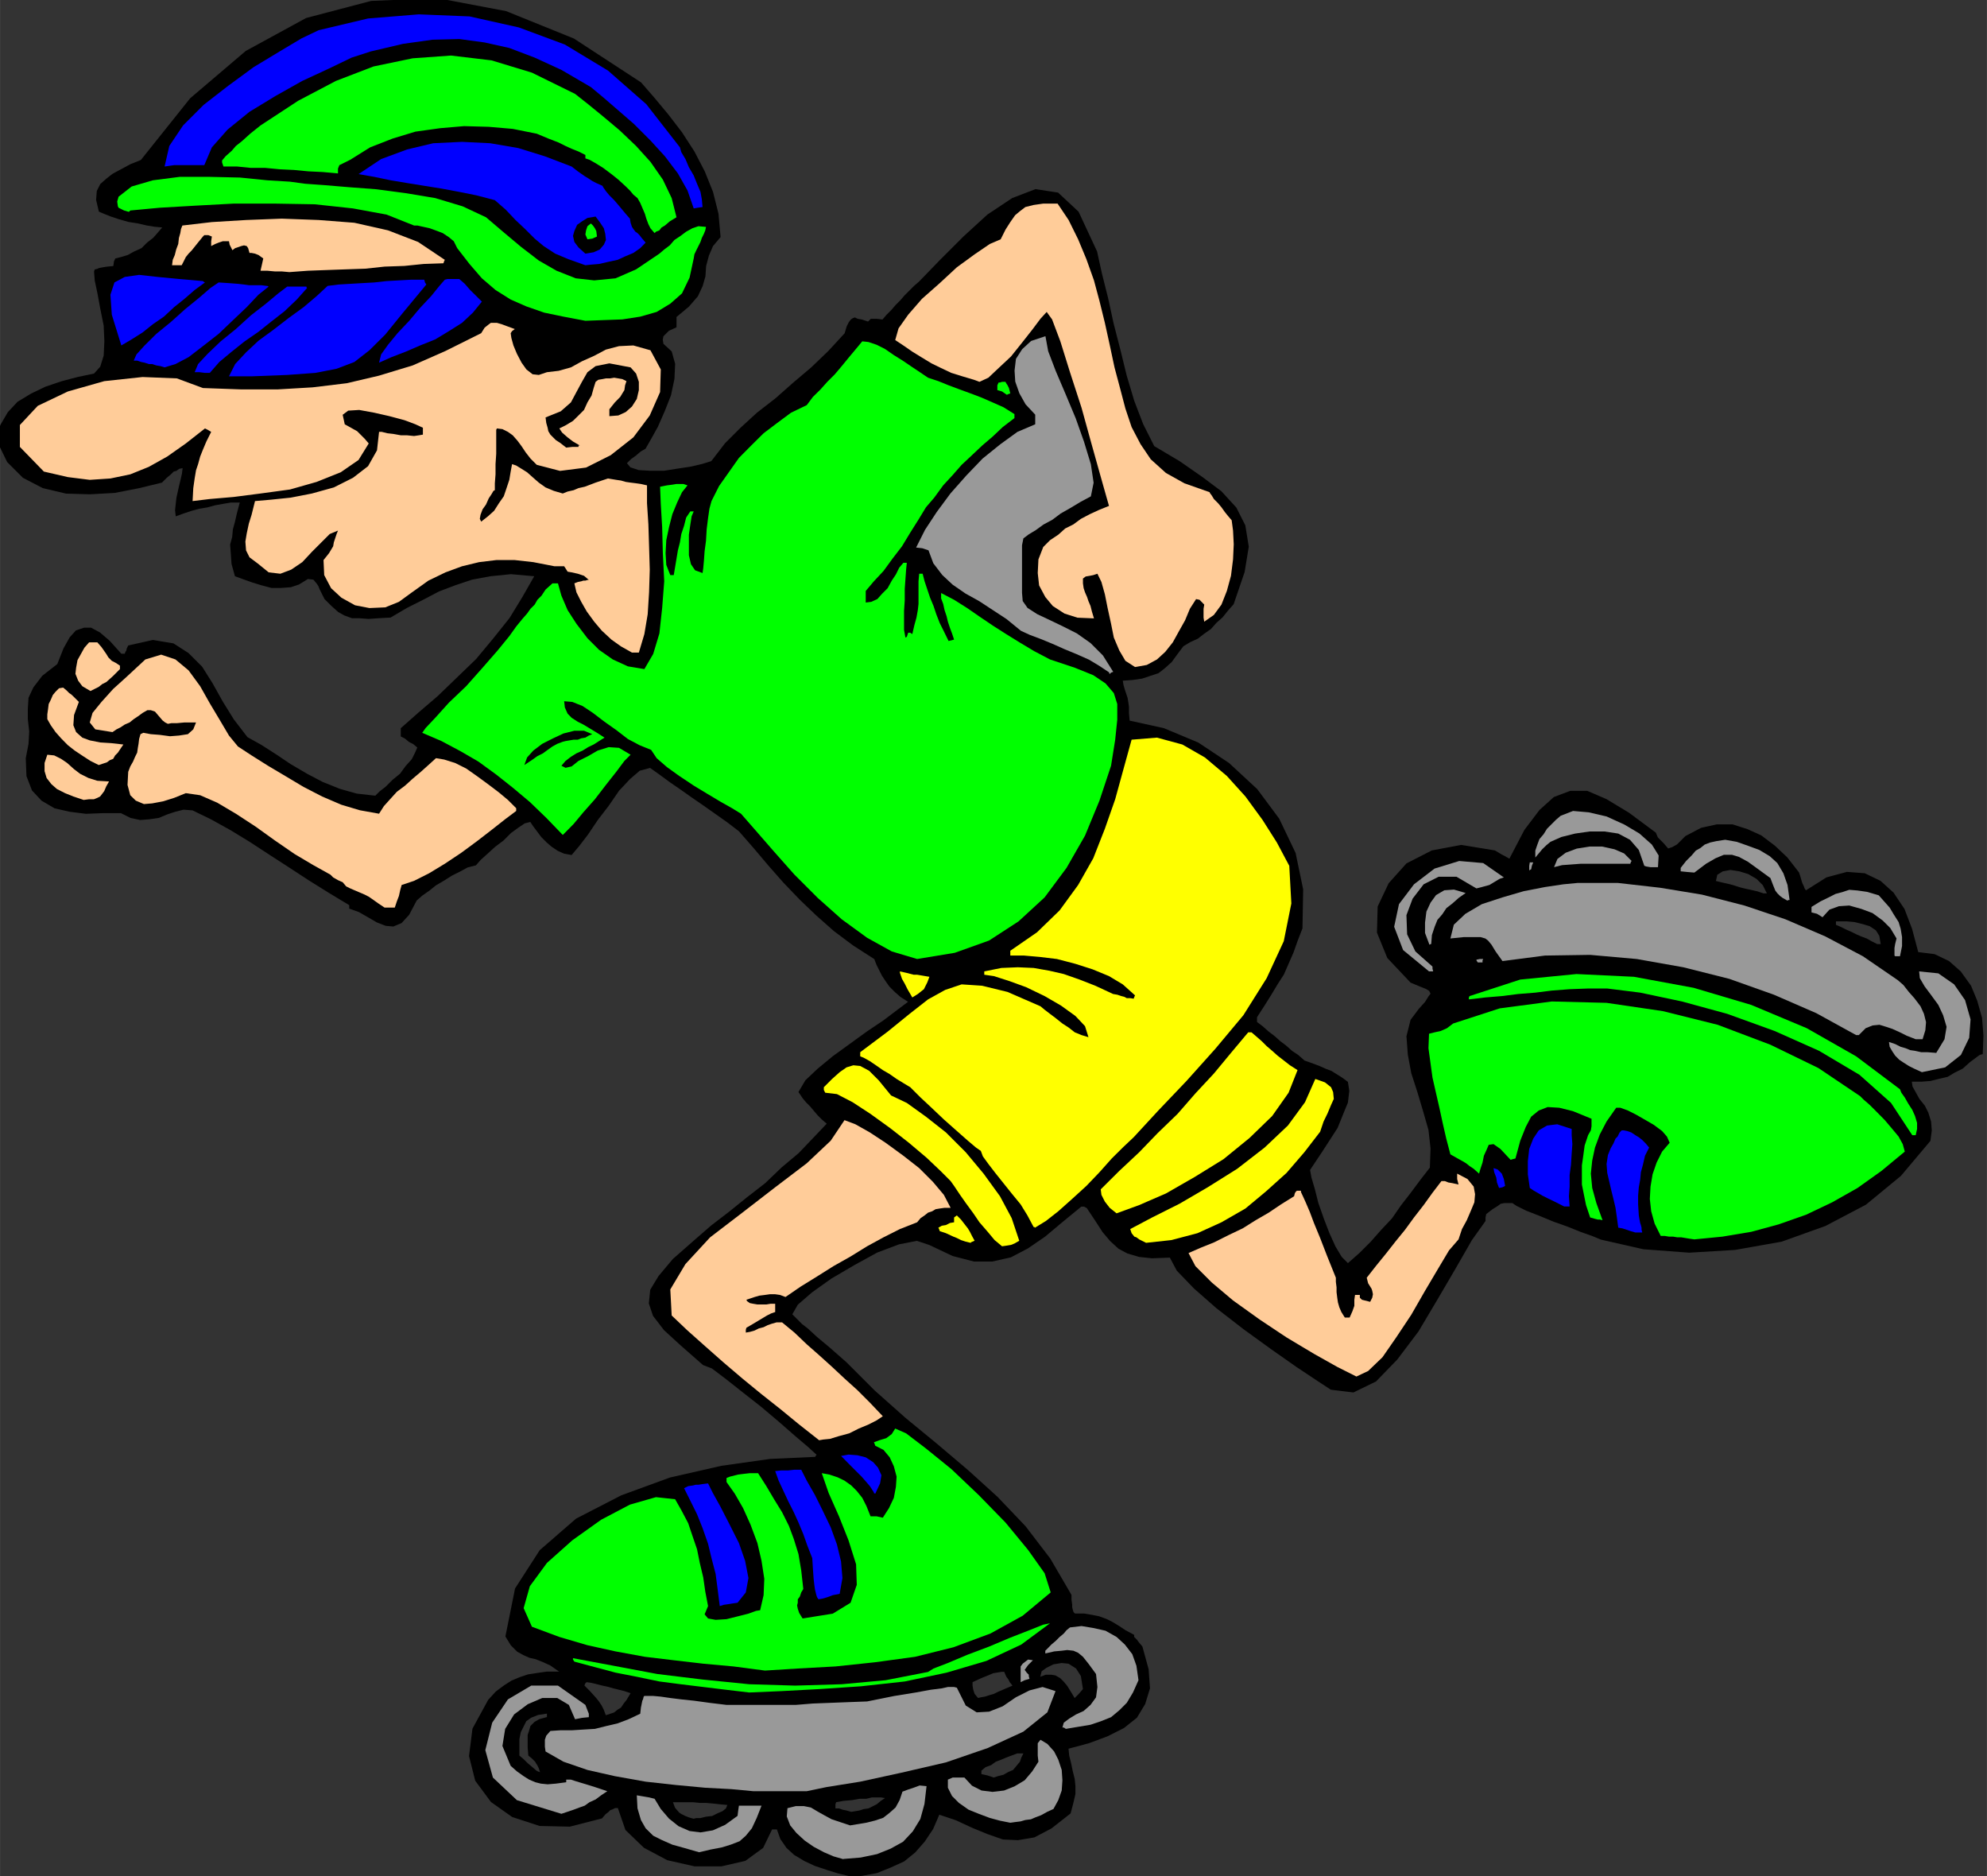 <?xml version="1.0" encoding="UTF-8"?>
<!DOCTYPE svg PUBLIC "-//W3C//DTD SVG 1.1//EN" "http://www.w3.org/Graphics/SVG/1.1/DTD/svg11.dtd">
<!-- Creator: CorelDRAW X6 -->
<svg xmlns="http://www.w3.org/2000/svg" xml:space="preserve" width="168.523mm" height="159.106mm" version="1.1" style="shape-rendering:geometricPrecision; text-rendering:geometricPrecision; image-rendering:optimizeQuality; fill-rule:evenodd; clip-rule:evenodd"
viewBox="0 0 17315 16348"
 xmlns:xlink="http://www.w3.org/1999/xlink">
 <rect x="0" y="0" width="17315" height="16348" fill="#333333" stroke="none"/>
 <defs>
  <style type="text/css">
   <![CDATA[
    .fil0 {fill:black}
    .fil3 {fill:blue}
    .fil2 {fill:lime}
    .fil1 {fill:#999999}
    .fil4 {fill:#FFCC99}
    .fil5 {fill:yellow}
   ]]>
  </style>
 </defs>
 <g id="Layer_x0020_1">
  <g id="_318960664">
   <path class="fil0" d="M7406 16348l-102 -24 -96 -30 -108 -36 -90 -42 -90 -54 -66 -60 -54 -78 -30 -84 -24 0 -18 0 -78 161 -155 113 -209 48 -233 0 -239 -54 -203 -108 -161 -155 -66 -191 -24 0 -24 12 -18 6 -18 18 -24 18 -30 36 -281 72 -263 -6 -239 -78 -185 -131 -137 -185 -54 -215 30 -239 137 -251 66 -72 72 -54 66 -42 72 -30 72 -24 78 -12 84 -12 108 0 -78 -54 -66 -30 -60 -24 -54 -12 -54 -24 -54 -30 -54 -54 -48 -78 84 -418 215 -334 317 -275 394 -203 424 -155 448 -102 424 -60 394 -18 6 -12 6 -6 -72 -66 -113 -96 -143 -125 -155 -131 -167 -131 -143 -113 -119 -90 -78 -30 -197 -173 -143 -131 -96 -125 -36 -108 12 -119 72 -119 125 -149 197 -173 137 -119 155 -119 155 -125 161 -125 143 -137 149 -125 125 -131 119 -125 -42 -36 -36 -36 -36 -42 -30 -36 -36 -36 -30 -36 -24 -36 -12 -18 60 -102 108 -102 131 -108 149 -108 149 -108 143 -96 119 -90 96 -72 -66 -42 -48 -42 -48 -48 -30 -42 -36 -54 -24 -48 -24 -48 -18 -48 -185 -119 -167 -125 -155 -137 -143 -137 -143 -149 -131 -149 -131 -155 -125 -143 -102 -78 -102 -72 -102 -72 -96 -66 -102 -72 -96 -66 -90 -66 -84 -60 -90 24 -84 72 -96 102 -90 131 -96 125 -84 125 -78 102 -66 78 -66 -12 -54 -24 -54 -36 -42 -36 -48 -48 -36 -48 -36 -48 -24 -36 -48 12 -54 36 -66 48 -66 66 -72 54 -66 60 -60 54 -42 48 -72 18 -66 36 -72 36 -66 42 -72 42 -60 48 -60 42 -48 42 -66 125 -66 72 -72 30 -66 -6 -78 -30 -72 -42 -84 -48 -84 -30 0 -18 0 -12 -179 -108 -173 -108 -173 -113 -167 -108 -173 -113 -167 -102 -173 -96 -161 -78 -78 -6 -72 18 -72 24 -72 30 -84 12 -78 6 -84 -18 -84 -42 -155 0 -149 6 -143 -18 -131 -30 -113 -66 -84 -90 -48 -125 -6 -155 24 -125 6 -108 -12 -108 0 -90 6 -96 42 -90 78 -102 131 -102 54 -137 54 -96 54 -60 72 -24 60 0 78 42 84 72 102 113 12 0 18 0 6 -18 6 -6 6 -24 12 -24 215 -48 179 30 131 84 119 119 90 143 90 161 96 155 119 155 119 66 131 84 125 84 143 84 137 72 149 60 149 42 161 18 36 -36 54 -42 60 -60 66 -54 48 -66 54 -60 30 -60 18 -42 -36 -30 -36 -18 -36 -30 -36 -18 0 -36 0 -36 155 -137 167 -143 167 -161 167 -161 149 -179 143 -179 113 -185 102 -179 -203 -18 -179 18 -161 30 -143 48 -143 54 -137 72 -143 72 -143 84 -108 6 -84 6 -78 -6 -66 0 -66 -24 -54 -30 -60 -54 -60 -60 -24 -48 -18 -36 -12 -30 -12 -18 -30 -36 -48 -6 -78 48 -72 24 -84 6 -84 0 -90 -24 -78 -24 -84 -30 -66 -24 -30 -108 -6 -90 -6 -78 18 -66 6 -66 18 -66 18 -78 24 -90 -78 0 -72 12 -66 12 -66 18 -72 12 -66 18 -72 24 -66 24 -6 -54 6 -54 6 -54 12 -54 12 -54 12 -48 12 -54 6 -48 -30 6 -24 18 -24 6 -24 24 -36 30 -42 42 -197 48 -215 42 -215 12 -209 -6 -203 -48 -173 -90 -137 -137 -90 -185 30 -137 66 -113 84 -90 119 -72 125 -60 143 -48 137 -36 143 -30 54 -60 30 -96 6 -125 -6 -137 -30 -149 -24 -131 -24 -113 -6 -78 6 -18 24 -6 12 -6 30 -6 36 -6 60 -6 6 -42 12 -24 48 -12 60 -18 54 -30 66 -30 48 -48 54 -42 42 -48 36 -42 -66 -6 -72 -12 -78 -18 -78 -12 -84 -24 -72 -24 -60 -24 -42 -18 -24 -102 6 -78 30 -60 54 -48 54 -42 78 -42 78 -42 90 -36 430 -538 484 -412 526 -287 567 -149 579 -24 597 113 591 239 585 382 119 137 119 143 119 155 108 167 90 173 72 179 48 191 18 203 -66 78 -36 84 -24 90 -6 90 -24 84 -42 90 -78 90 -108 90 0 42 0 48 -66 30 -48 48 -6 30 6 36 72 66 30 108 -6 131 -30 143 -54 137 -60 137 -60 108 -48 84 -42 24 -42 36 -42 30 -36 36 30 36 72 24 102 6 119 0 113 -18 119 -18 102 -24 78 -24 119 -155 137 -137 143 -131 161 -125 155 -137 155 -131 149 -143 143 -155 18 -60 18 -36 18 -24 18 -12 18 -6 24 12 36 6 54 18 24 -24 24 0 30 0 48 6 36 -42 42 -42 36 -42 42 -42 36 -42 42 -42 42 -42 42 -36 185 -191 203 -203 209 -191 215 -143 203 -78 197 30 179 167 161 346 42 191 54 215 48 221 60 233 54 221 66 221 78 203 96 191 221 131 197 137 167 125 131 143 78 155 30 185 -36 221 -96 281 -48 54 -48 60 -54 48 -48 54 -60 42 -54 42 -66 30 -60 36 -54 72 -48 66 -60 54 -54 42 -72 24 -72 24 -84 12 -84 6 6 36 12 42 12 36 12 36 6 36 6 42 0 54 6 66 299 66 299 125 269 179 245 227 191 257 143 299 66 317 -6 340 -42 108 -36 102 -42 96 -42 96 -54 84 -54 90 -60 96 -66 102 0 18 0 24 48 36 54 48 48 36 54 48 48 36 54 48 54 36 54 48 36 12 48 18 48 18 54 24 48 18 48 30 48 30 48 36 12 78 -12 102 -42 102 -48 119 -66 102 -66 102 -60 90 -48 72 12 66 30 102 30 119 48 137 48 125 54 119 54 90 54 54 102 -90 96 -96 90 -102 96 -102 78 -113 84 -108 84 -113 84 -108 6 -167 -18 -161 -48 -167 -48 -161 -54 -167 -30 -161 -12 -161 36 -143 72 -96 54 -60 30 -48 18 -24 -12 -24 -30 -18 -60 -24 -72 -30 -203 -215 -90 -221 6 -227 96 -203 155 -173 221 -113 257 -48 293 48 30 18 30 18 24 12 42 24 131 -251 131 -173 125 -113 143 -54 149 0 167 72 197 119 233 173 18 42 24 24 24 24 42 48 36 -12 42 -24 36 -36 36 -36 137 -72 137 -30 137 0 131 42 119 54 119 90 108 102 102 131 12 36 12 42 6 18 12 24 6 18 12 18 179 -113 179 -48 155 12 137 66 113 102 96 143 66 173 54 203 143 18 125 60 102 90 90 125 54 131 42 149 12 155 -6 161 -24 6 -18 12 -72 54 -60 54 -72 36 -60 36 -78 18 -72 18 -78 6 -84 0 6 42 30 54 30 54 48 60 30 60 24 78 6 78 -12 90 -257 305 -305 251 -352 185 -382 137 -406 72 -400 24 -400 -30 -370 -84 -72 -30 -102 -36 -119 -48 -119 -42 -131 -54 -108 -42 -84 -42 -36 -24 -42 0 -30 0 -30 6 -24 18 -48 30 -54 42 -6 30 0 30 -119 167 -137 239 -161 275 -167 281 -185 245 -185 191 -197 96 -197 -24 -119 -78 -179 -119 -221 -155 -239 -173 -239 -185 -197 -173 -149 -155 -60 -113 -155 6 -113 -12 -102 -30 -78 -42 -72 -66 -66 -78 -66 -102 -72 -108 -24 -12 -24 0 -167 137 -149 125 -149 102 -149 78 -161 36 -161 0 -185 -48 -203 -96 -108 -36 -155 30 -191 72 -197 108 -203 119 -167 119 -125 108 -48 84 6 6 18 18 18 18 42 42 54 42 78 72 108 90 149 131 245 245 269 239 269 221 275 233 257 233 245 257 215 281 185 317 0 42 6 42 0 24 6 24 6 18 12 12 78 0 72 12 60 12 66 24 48 24 60 36 54 36 78 42 0 18 24 24 18 24 30 36 54 197 12 167 -42 137 -72 119 -113 90 -143 72 -161 60 -179 48 6 60 18 72 12 60 18 72 6 60 0 72 -18 78 -24 90 -167 131 -149 78 -143 24 -131 -6 -137 -48 -131 -54 -143 -66 -143 -48 -54 125 -72 108 -84 96 -96 78 -119 54 -119 48 -131 24 -125 12zm1959 -1553l36 -36 36 -42 -18 -113 -42 -66 -66 -42 -60 -6 -72 12 -60 30 -42 30 -12 48 48 -18 48 0 36 6 42 24 30 30 30 36 30 48 36 60zm-842 0l24 -6 36 -6 36 -12 42 -12 36 -18 42 -18 42 -18 42 -18 -24 -30 -12 -24 -18 -24 -18 -42 -24 0 -36 6 -36 6 -42 18 -60 24 -78 36 0 30 6 36 12 36 30 36zm137 693l36 -12 48 -12 42 -24 42 -18 30 -36 30 -36 12 -36 18 -36 -54 0 -48 18 -48 18 -42 18 -48 18 -42 30 -48 18 -36 30 0 12 0 18 54 12 54 18zm-1242 299l36 -6 36 -6 36 -12 42 -6 36 -18 36 -18 36 -30 36 -24 -36 -6 -36 0 -42 0 -48 12 -60 0 -66 12 -72 6 -66 12 -6 18 0 36 30 0 36 12 30 6 42 12zm-1374 60l24 -6 36 0 48 -12 54 -6 48 -24 42 -18 30 -24 12 -30 -66 -6 -54 -6 -66 -6 -54 0 -60 -6 -60 0 -60 0 -54 0 18 48 36 42 18 12 36 18 30 12 42 12zm-1368 -418l12 6 18 6 -12 -36 -12 -24 -12 -18 -6 -12 -30 -30 -30 -24 -6 -72 0 -54 0 -54 12 -36 12 -42 36 -36 42 -24 66 -18 0 -18 0 -12 -78 12 -60 24 -42 30 -24 48 -24 48 -12 60 0 66 0 78 36 30 36 36 36 30 42 36zm603 -484l36 -12 36 -12 30 -24 30 -18 24 -36 24 -30 18 -30 18 -30 -54 -18 -48 -12 -48 -12 -42 -12 -54 -12 -48 -12 -48 -12 -42 -6 -12 12 -6 18 48 48 54 60 24 30 24 36 18 36 18 48zm11080 -6719l12 0 18 0 -12 -72 -30 -48 -54 -36 -60 -18 -72 -18 -66 -6 -60 0 -36 0 0 12 0 18 42 18 48 24 42 18 48 24 42 18 48 18 42 24 48 24zm-992 -442l12 0 18 0 -36 -72 -54 -54 -72 -42 -78 -24 -78 -12 -66 12 -48 30 -12 54 48 12 54 12 48 12 54 18 48 12 54 12 54 12 54 18z"/>
   <path class="fil1" d="M13541 7556l72 -18 84 -6 78 -6 90 0 84 0 84 0 84 0 90 0 6 -18 6 -6 -66 -66 -84 -36 -108 -24 -108 0 -113 18 -96 36 -72 54 -30 72zm-1087 669l0 6 18 -6 6 -78 24 -72 24 -60 42 -48 36 -54 54 -42 54 -48 60 -42 -102 -30 -84 6 -72 42 -48 66 -36 78 -12 96 0 90 36 96zm-2789 -2365l0 6 6 6 12 -12 18 -6 -90 -143 -108 -108 -119 -84 -119 -60 -125 -60 -102 -48 -84 -54 -42 -60 -6 -72 0 -72 0 -72 0 -66 0 -72 0 -66 0 -66 12 -60 48 -36 60 -36 66 -48 78 -42 72 -54 84 -48 90 -54 90 -48 24 -119 -24 -161 -60 -197 -72 -203 -90 -215 -84 -197 -66 -173 -24 -131 -125 42 -78 72 -54 84 -12 102 6 96 36 102 54 96 84 90 0 42 0 42 -155 66 -149 108 -155 125 -143 149 -137 155 -119 161 -102 155 -78 155 54 6 54 18 42 113 78 102 90 84 113 78 119 66 119 78 119 78 125 102 78 36 96 36 102 42 108 48 102 42 108 48 90 54 90 60zm-2317 10339l-84 -24 -84 -36 -90 -48 -78 -54 -72 -66 -54 -66 -30 -78 6 -72 72 -18 72 0 60 12 60 36 54 30 66 36 72 24 90 30 72 -12 72 -12 72 -18 72 -24 54 -42 54 -48 36 -66 24 -72 48 -18 54 -18 48 -18 60 6 -18 155 -36 131 -66 108 -84 90 -108 60 -119 48 -143 30 -149 12z"/>
   <polygon class="fil1" points="6092,16139 5967,16103 5859,16073 5764,16031 5692,15995 5626,15930 5585,15858 5555,15756 5549,15643 5585,15649 5620,15655 5656,15661 5704,15673 5758,15762 5830,15846 5913,15912 6009,15954 6104,15966 6212,15948 6319,15900 6427,15822 6433,15774 6439,15733 6481,15733 6534,15733 6582,15733 6636,15733 6594,15840 6552,15930 6499,15995 6445,16043 6367,16073 6289,16097 6194,16115 "/>
   <polygon class="fil1" points="8804,15882 8714,15864 8625,15840 8529,15804 8440,15768 8356,15709 8296,15649 8260,15577 8260,15506 8302,15488 8332,15488 8356,15488 8404,15488 8470,15559 8553,15601 8649,15613 8750,15601 8840,15565 8929,15512 8995,15434 9049,15350 9043,15297 9043,15243 9043,15189 9067,15159 9127,15195 9186,15261 9222,15332 9252,15422 9258,15512 9252,15601 9222,15685 9180,15762 9127,15786 9073,15816 9025,15834 8983,15852 8935,15858 8894,15870 8846,15876 "/>
   <polygon class="fil1" points="4892,15804 4504,15685 4295,15488 4229,15249 4289,15010 4426,14807 4629,14687 4862,14687 5101,14855 5119,14902 5131,14932 5131,14944 5131,14962 5071,14968 5011,14980 4957,14855 4856,14795 4725,14795 4599,14849 4480,14938 4402,15064 4378,15213 4450,15386 4504,15434 4563,15476 4611,15506 4665,15529 4713,15541 4772,15547 4844,15541 4934,15529 4934,15512 4934,15506 4940,15506 4957,15506 4975,15506 5011,15518 5047,15529 5107,15547 5184,15571 5292,15607 5238,15643 5190,15679 5137,15703 5095,15733 5047,15750 4999,15768 4946,15786 "/>
   <polygon class="fil1" points="6564,15607 6373,15589 6146,15577 5889,15553 5626,15524 5358,15476 5119,15422 4910,15350 4754,15261 4748,15219 4748,15195 4748,15171 4748,15159 4760,15123 4796,15082 4886,15076 4987,15076 5083,15070 5184,15064 5280,15040 5382,15016 5477,14980 5579,14932 5585,14878 5591,14849 5597,14819 5603,14807 5609,14783 5615,14777 5644,14777 5692,14777 5758,14783 5841,14795 5937,14807 6051,14819 6182,14837 6331,14855 6475,14855 6624,14855 6773,14855 6935,14855 7084,14843 7239,14837 7394,14831 7556,14825 7795,14777 7980,14747 8111,14723 8207,14711 8260,14699 8296,14699 8314,14699 8338,14705 8416,14861 8511,14920 8619,14914 8738,14867 8852,14789 8971,14729 9085,14699 9198,14735 9127,14920 8918,15088 8607,15231 8243,15356 7854,15446 7496,15524 7203,15571 7030,15607 6970,15607 6911,15607 6851,15607 6797,15607 6737,15607 6678,15607 6618,15607 "/>
   <polygon class="fil1" points="9288,15064 9270,15052 9258,15052 9270,15010 9318,14974 9377,14938 9443,14908 9503,14855 9551,14789 9563,14699 9551,14586 9485,14496 9437,14436 9395,14401 9354,14383 9300,14377 9252,14383 9186,14389 9109,14407 9109,14383 9133,14359 9162,14329 9198,14299 9234,14263 9270,14233 9294,14204 9324,14180 9425,14168 9533,14186 9634,14209 9730,14263 9802,14329 9867,14413 9903,14514 9921,14640 9873,14747 9819,14837 9754,14902 9682,14962 9592,14998 9503,15028 9395,15046 "/>
   <polygon class="fil2" points="6528,14747 6325,14723 6128,14699 5931,14675 5746,14651 5549,14610 5364,14574 5184,14526 5005,14478 4993,14460 4993,14448 5346,14514 5728,14586 6122,14634 6528,14675 6929,14687 7335,14675 7717,14640 8087,14568 8135,14538 8260,14490 8428,14419 8619,14347 8804,14269 8971,14204 9091,14156 9150,14144 8900,14329 8595,14472 8249,14574 7884,14651 7502,14693 7144,14717 6809,14735 "/>
   <polygon class="fil1" points="8894,14657 8894,14616 8894,14580 8894,14544 8894,14520 8912,14496 8935,14478 8959,14460 9001,14466 8959,14508 8929,14550 8947,14574 8965,14592 8965,14604 8971,14628 8929,14640 "/>
   <polygon class="fil2" points="6666,14556 6391,14520 6128,14496 5871,14466 5620,14436 5364,14389 5119,14335 4874,14263 4635,14174 4563,14012 4617,13821 4766,13618 4987,13421 5238,13242 5489,13110 5716,13045 5883,13063 5937,13158 5997,13272 6033,13379 6074,13499 6098,13618 6128,13744 6146,13869 6170,13994 6140,14066 6170,14102 6236,14114 6331,14108 6427,14084 6522,14060 6588,14036 6624,14030 6654,13899 6660,13756 6636,13600 6600,13445 6540,13284 6475,13140 6403,13015 6331,12913 6331,12889 6331,12878 6361,12866 6409,12854 6433,12848 6481,12842 6534,12836 6606,12836 6678,12949 6749,13069 6815,13176 6875,13296 6917,13409 6958,13541 6982,13684 7000,13845 6982,13875 6970,13911 6952,13935 6952,13965 6946,13988 6952,14018 6964,14054 6994,14102 7257,14060 7412,13965 7466,13809 7460,13630 7394,13421 7311,13212 7221,13009 7161,12836 7227,12848 7299,12872 7359,12901 7418,12943 7466,12991 7514,13051 7550,13122 7586,13212 7639,13212 7693,13224 7747,13140 7789,13051 7807,12955 7813,12866 7789,12776 7753,12698 7699,12633 7627,12597 7621,12579 7615,12567 7663,12549 7723,12531 7771,12495 7801,12447 7896,12489 8069,12621 8290,12800 8529,13027 8762,13266 8959,13505 9103,13708 9156,13875 8912,14078 8631,14233 8308,14353 7974,14436 7621,14484 7281,14520 6952,14538 "/>
   <polygon class="fil3" points="6272,13994 6254,13851 6236,13714 6200,13576 6170,13451 6122,13314 6074,13194 6015,13075 5961,12967 5997,12949 6039,12943 6062,12937 6086,12937 6122,12931 6170,12925 6212,13009 6278,13128 6355,13278 6439,13445 6493,13600 6522,13750 6499,13875 6427,13965 6385,13971 6349,13977 6307,13983 "/>
   <polygon class="fil3" points="7132,13935 7120,13917 7114,13899 7108,13875 7102,13851 7096,13809 7090,13756 7084,13672 7078,13576 7036,13469 7000,13367 6958,13266 6917,13176 6869,13081 6827,12991 6785,12901 6755,12818 6809,12812 6869,12812 6923,12806 6982,12806 7030,12901 7102,13027 7167,13158 7239,13308 7293,13457 7329,13606 7341,13750 7317,13887 7257,13899 7209,13917 7167,13929 "/>
   <polygon class="fil3" points="7615,13003 7580,12949 7544,12907 7508,12866 7472,12830 7430,12788 7394,12752 7359,12716 7329,12686 7394,12674 7472,12680 7544,12698 7609,12740 7651,12788 7681,12854 7669,12925 7627,13015 7615,13009 "/>
   <polygon class="fil4" points="7138,12549 6964,12412 6803,12280 6630,12143 6469,12011 6301,11868 6146,11731 5991,11593 5853,11462 5841,11235 5973,11014 6188,10781 6469,10566 6755,10345 7030,10136 7239,9939 7359,9760 7454,9796 7580,9867 7717,9957 7872,10070 8010,10178 8129,10297 8225,10411 8284,10524 8231,10524 8189,10530 8153,10536 8123,10554 8087,10566 8057,10590 8022,10614 7992,10650 7842,10709 7699,10781 7556,10859 7412,10948 7263,11032 7120,11122 6976,11211 6845,11301 6797,11283 6755,11277 6708,11277 6666,11283 6618,11289 6576,11301 6540,11313 6504,11325 6510,11337 6534,11354 6564,11360 6600,11366 6636,11366 6678,11366 6714,11360 6755,11360 6755,11390 6755,11432 6720,11444 6684,11462 6654,11480 6624,11498 6564,11534 6504,11569 6499,11587 6499,11611 6534,11605 6576,11593 6612,11575 6654,11564 6690,11546 6725,11534 6767,11522 6815,11522 6923,11611 7030,11713 7138,11808 7251,11910 7359,12011 7472,12113 7580,12221 7693,12340 7639,12376 7568,12412 7484,12447 7400,12489 7311,12513 7233,12537 7173,12543 "/>
   <polygon class="fil4" points="11820,11994 11653,11910 11450,11796 11211,11653 10978,11498 10745,11331 10560,11175 10417,11032 10357,10918 10465,10871 10584,10823 10703,10763 10829,10703 10942,10632 11056,10566 11163,10494 11277,10423 11283,10399 11289,10387 11301,10375 11337,10375 11337,10387 11354,10423 11378,10476 11414,10560 11450,10656 11504,10787 11564,10942 11641,11133 11641,11169 11647,11217 11647,11259 11653,11307 11659,11348 11671,11390 11689,11432 11719,11480 11737,11480 11761,11480 11785,11426 11802,11378 11802,11325 11808,11283 11826,11283 11850,11283 11850,11307 11868,11325 11892,11331 11940,11343 11958,11307 11964,11277 11958,11247 11952,11229 11922,11181 11910,11133 11994,11026 12077,10924 12161,10817 12244,10715 12322,10608 12406,10500 12483,10393 12561,10291 12591,10291 12621,10303 12657,10309 12710,10321 12698,10273 12698,10226 12788,10273 12842,10339 12854,10405 12848,10476 12818,10548 12782,10632 12740,10709 12710,10799 12627,10895 12531,11056 12418,11247 12298,11456 12167,11653 12047,11826 11922,11946 "/>
   <polygon class="fil5" points="8732,10859 8667,10805 8607,10733 8535,10650 8482,10572 8416,10482 8362,10405 8314,10333 8284,10291 8195,10202 8075,10088 7920,9957 7759,9831 7586,9706 7430,9604 7293,9533 7191,9521 7179,9497 7179,9473 7251,9401 7317,9342 7377,9300 7436,9282 7496,9288 7574,9330 7657,9413 7765,9545 7902,9610 8069,9730 8243,9867 8416,10040 8571,10226 8714,10423 8816,10614 8882,10811 8840,10835 8810,10847 8774,10853 "/>
   <polygon class="fil5" points="8458,10829 8410,10817 8374,10805 8338,10787 8308,10775 8243,10745 8189,10727 8183,10709 8177,10697 8207,10680 8243,10674 8278,10656 8314,10650 8314,10608 8338,10590 8374,10626 8416,10680 8434,10703 8452,10733 8470,10769 8493,10811 8464,10823 "/>
   <polygon class="fil5" points="9987,10829 9951,10811 9927,10799 9903,10781 9885,10775 9861,10745 9849,10709 10040,10608 10279,10488 10524,10345 10781,10184 11020,9999 11223,9807 11372,9604 11462,9401 11546,9431 11599,9473 11617,9515 11623,9575 11599,9628 11569,9700 11534,9772 11504,9861 11366,10040 11211,10220 11032,10381 10853,10530 10644,10650 10435,10745 10208,10805 "/>
   <polygon class="fil2" points="14765,10799 14723,10793 14687,10787 14651,10781 14616,10781 14580,10775 14544,10775 14508,10769 14472,10769 14419,10662 14389,10554 14377,10447 14383,10339 14401,10232 14436,10130 14484,10034 14550,9957 14526,9903 14484,9855 14413,9802 14341,9760 14257,9712 14186,9676 14120,9652 14084,9652 14000,9772 13941,9885 13899,9999 13875,10112 13863,10226 13875,10351 13911,10482 13965,10632 13941,10626 13923,10626 13899,10620 13857,10608 13821,10500 13803,10411 13785,10321 13785,10238 13785,10154 13797,10070 13809,9981 13839,9891 13863,9849 13869,9813 13869,9778 13869,9748 13708,9682 13588,9652 13487,9646 13409,9676 13343,9730 13296,9819 13248,9939 13206,10094 13182,10100 13164,10106 13075,10011 13015,9969 12973,9975 12955,10017 12931,10070 12919,10130 12901,10184 12889,10226 12842,10184 12806,10160 12776,10136 12746,10118 12692,10088 12639,10058 12603,9921 12573,9790 12543,9652 12513,9521 12483,9389 12465,9258 12448,9133 12453,9007 12501,8995 12555,8983 12609,8959 12663,8918 13069,8786 13523,8726 14000,8738 14490,8810 14968,8929 15428,9103 15846,9306 16210,9551 16240,9581 16294,9628 16354,9688 16425,9760 16485,9831 16545,9903 16581,9969 16599,10034 16396,10202 16187,10351 15966,10476 15739,10584 15500,10668 15261,10733 15010,10775 "/>
   <polygon class="fil3" points="14251,10739 14210,10727 14174,10715 14138,10703 14102,10697 14090,10608 14078,10524 14060,10447 14042,10375 14024,10297 14006,10220 14000,10142 14012,10064 14036,10005 14060,9963 14078,9921 14096,9903 14114,9867 14132,9849 14150,9849 14180,9855 14215,9867 14251,9891 14281,9909 14311,9933 14341,9963 14371,9999 14335,10070 14317,10148 14299,10214 14293,10279 14281,10345 14275,10417 14275,10494 14281,10590 14287,10626 14293,10656 14299,10674 14305,10697 14305,10715 14311,10739 14281,10739 "/>
   <polygon class="fil5" points="9007,10691 8953,10590 8894,10494 8816,10399 8744,10309 8673,10220 8613,10142 8565,10076 8547,10028 8505,9999 8434,9939 8332,9849 8225,9754 8111,9646 8022,9563 7956,9497 7932,9473 7872,9437 7813,9401 7753,9359 7693,9324 7633,9282 7580,9246 7526,9216 7496,9204 7496,9186 7496,9168 7735,8989 7926,8834 8087,8708 8237,8625 8380,8577 8559,8589 8780,8643 9067,8768 9103,8798 9150,8834 9198,8870 9258,8918 9312,8953 9366,8995 9425,9019 9485,9037 9455,8941 9371,8852 9246,8762 9103,8679 8941,8601 8792,8547 8661,8505 8577,8493 8577,8476 8577,8464 8726,8434 8870,8428 9007,8434 9144,8458 9270,8487 9407,8535 9545,8589 9700,8661 9736,8667 9772,8679 9796,8685 9819,8697 9849,8697 9879,8702 9885,8685 9891,8673 9784,8577 9664,8505 9521,8446 9371,8398 9210,8356 9061,8338 8924,8326 8804,8326 8804,8302 8804,8284 9037,8123 9234,7932 9395,7711 9527,7478 9628,7221 9718,6964 9790,6702 9861,6445 10082,6427 10303,6487 10500,6600 10691,6761 10853,6940 11002,7144 11127,7341 11235,7544 11253,7872 11187,8201 11038,8523 10835,8846 10590,9139 10339,9419 10094,9676 9879,9909 9790,9993 9688,10094 9581,10214 9467,10333 9342,10447 9222,10554 9115,10638 9019,10697 9013,10691 "/>
   <polygon class="fil5" points="9730,10572 9670,10524 9628,10470 9598,10411 9592,10363 9754,10202 9927,10040 10088,9873 10261,9706 10417,9527 10578,9354 10727,9174 10877,8995 10889,8995 10906,8995 10948,9031 10996,9073 11038,9115 11086,9156 11133,9198 11187,9240 11241,9282 11307,9324 11229,9521 11086,9724 10889,9915 10662,10100 10411,10255 10160,10399 9927,10500 "/>
   <polygon class="fil3" points="13630,10512 13547,10470 13487,10441 13439,10417 13409,10399 13367,10375 13331,10351 13314,10232 13314,10118 13326,10011 13361,9921 13409,9849 13481,9807 13570,9796 13696,9837 13696,9891 13702,9969 13696,10052 13690,10148 13678,10238 13678,10339 13672,10423 13678,10512 13648,10512 "/>
   <polygon class="fil3" points="13063,10351 13045,10303 13039,10261 13021,10214 13015,10178 13051,10190 13087,10226 13105,10273 13116,10333 13093,10345 "/>
   <polygon class="fil2" points="16664,9891 16479,9610 16204,9365 15852,9156 15464,8983 15052,8834 14657,8726 14293,8649 14006,8613 13839,8613 13678,8619 13523,8631 13379,8649 13230,8661 13087,8679 12943,8691 12800,8708 12800,8691 12806,8679 13248,8535 13738,8487 14239,8511 14759,8607 15261,8756 15745,8959 16175,9204 16557,9491 16569,9521 16599,9563 16629,9616 16664,9670 16688,9724 16706,9784 16706,9837 16694,9891 16676,9891 "/>
   <polygon class="fil1" points="16748,9342 16682,9312 16634,9288 16587,9258 16551,9234 16515,9198 16491,9162 16467,9121 16461,9079 16515,9097 16563,9121 16605,9133 16646,9150 16688,9156 16742,9168 16796,9168 16873,9174 16945,9055 16963,8947 16933,8846 16891,8756 16826,8667 16772,8595 16730,8523 16724,8464 16891,8481 17029,8577 17124,8714 17172,8882 17160,9043 17088,9192 16951,9300 "/>
   <polygon class="fil1" points="16694,9055 16617,9025 16557,8995 16491,8965 16437,8947 16378,8929 16318,8935 16258,8959 16198,9019 16187,9019 16175,9019 15828,8828 15458,8667 15070,8529 14669,8428 14263,8356 13857,8320 13463,8326 13093,8374 13033,8290 12997,8231 12967,8195 12943,8177 12901,8165 12848,8165 12758,8165 12639,8177 12669,8057 12770,7962 12913,7878 13093,7819 13278,7765 13463,7729 13624,7705 13750,7693 14096,7693 14466,7735 14831,7795 15201,7890 15559,8010 15906,8159 16234,8332 16539,8541 16587,8583 16634,8643 16682,8697 16736,8768 16766,8834 16784,8906 16778,8977 16754,9055 16724,9055 "/>
   <polygon class="fil5" points="7950,8691 7908,8619 7884,8571 7860,8529 7854,8511 7842,8476 7842,8464 7896,8476 7962,8493 7992,8493 8028,8499 8063,8505 8099,8511 8081,8559 8051,8619 7998,8661 "/>
   <polygon class="fil1" points="12453,8464 12227,8278 12149,8075 12191,7878 12322,7705 12501,7568 12716,7502 12925,7520 13105,7645 13069,7657 13039,7675 13009,7693 12979,7711 12913,7729 12866,7741 12692,7639 12537,7639 12406,7705 12310,7830 12256,7974 12262,8141 12334,8290 12483,8422 12483,8440 12489,8464 12471,8464 "/>
   <polygon class="fil1" points="12878,8386 12866,8368 12866,8362 12895,8356 12925,8356 12919,8368 12919,8386 12889,8386 "/>
   <polygon class="fil2" points="7992,8356 7771,8290 7556,8171 7335,8010 7126,7824 6923,7621 6743,7418 6582,7233 6457,7090 6379,7042 6283,6988 6164,6917 6045,6845 5919,6761 5812,6684 5722,6606 5674,6534 5573,6493 5471,6439 5370,6361 5268,6289 5167,6212 5077,6152 4987,6116 4916,6110 4922,6164 4946,6218 4981,6254 5035,6289 5083,6313 5143,6349 5202,6385 5268,6427 5220,6457 5173,6487 5125,6510 5077,6540 5023,6564 4975,6594 4928,6630 4892,6672 4928,6690 4981,6678 5041,6630 5125,6588 5208,6540 5304,6510 5394,6516 5495,6576 5441,6630 5370,6725 5280,6839 5184,6964 5083,7078 4999,7179 4934,7245 4904,7275 4760,7126 4617,6988 4468,6863 4324,6749 4169,6636 4014,6546 3847,6457 3679,6385 3709,6343 3793,6254 3912,6122 4062,5979 4205,5818 4336,5668 4438,5543 4498,5459 4551,5394 4593,5346 4623,5304 4659,5268 4683,5226 4719,5190 4754,5137 4814,5083 4832,5083 4862,5083 4892,5190 4946,5316 5023,5435 5119,5561 5220,5662 5340,5746 5471,5806 5615,5830 5692,5698 5746,5519 5770,5298 5788,5065 5776,4820 5770,4593 5758,4390 5752,4241 5812,4229 5859,4223 5895,4217 5925,4217 5955,4217 5991,4229 5943,4289 5901,4378 5859,4480 5830,4593 5806,4707 5800,4820 5806,4922 5841,5011 5853,5011 5871,5011 5883,4940 5895,4868 5907,4796 5925,4725 5937,4653 5961,4581 5979,4510 6015,4456 6021,4456 6045,4456 6027,4498 6015,4575 6003,4659 6003,4754 6003,4838 6021,4916 6057,4969 6122,4993 6128,4952 6134,4886 6140,4802 6152,4713 6158,4611 6170,4515 6182,4432 6200,4366 6266,4235 6355,4109 6439,3990 6546,3882 6654,3775 6773,3685 6893,3596 7030,3530 7084,3458 7150,3393 7209,3327 7275,3261 7335,3190 7394,3118 7454,3046 7514,2974 7568,2980 7639,3004 7711,3040 7789,3094 7866,3142 7944,3195 8016,3243 8087,3291 8177,3321 8266,3357 8362,3393 8458,3428 8553,3464 8649,3506 8744,3548 8840,3608 8840,3620 8840,3643 8738,3721 8649,3805 8559,3882 8470,3966 8380,4050 8302,4139 8219,4229 8141,4336 8069,4420 8004,4527 7932,4641 7860,4760 7777,4868 7699,4975 7615,5065 7544,5149 7544,5196 7544,5250 7592,5244 7645,5220 7687,5173 7735,5125 7771,5059 7807,5005 7836,4946 7872,4904 7884,4904 7902,4904 7896,4963 7890,5047 7884,5131 7884,5232 7878,5322 7878,5411 7878,5489 7890,5555 7902,5549 7914,5513 7932,5513 7950,5525 7968,5447 7986,5382 7998,5316 8004,5262 8004,5196 8004,5131 8004,5065 8010,4999 8022,4999 8040,4999 8057,5065 8081,5137 8105,5208 8135,5280 8159,5352 8189,5429 8225,5501 8266,5585 8290,5579 8314,5573 8296,5519 8278,5471 8260,5417 8249,5370 8231,5316 8219,5262 8201,5214 8201,5167 8314,5226 8428,5298 8541,5376 8655,5453 8768,5525 8894,5603 9013,5674 9150,5746 9366,5818 9527,5883 9634,5955 9706,6039 9736,6134 9736,6272 9718,6445 9682,6672 9581,6976 9455,7281 9294,7562 9103,7819 8876,8028 8619,8195 8320,8302 "/>
   <polygon class="fil1" points="16515,8332 16509,8326 16509,8308 16509,8284 16509,8260 16515,8225 16527,8177 16473,8087 16408,8022 16318,7956 16222,7920 16115,7890 16025,7896 15942,7926 15882,7992 15834,7962 15786,7950 15786,7926 15786,7902 15864,7854 15936,7819 15995,7789 16061,7771 16115,7753 16187,7759 16270,7771 16372,7801 16419,7854 16467,7908 16503,7968 16545,8034 16563,8093 16575,8165 16575,8243 16557,8332 16533,8332 "/>
   <polygon class="fil4" points="3351,7908 3297,7872 3255,7842 3213,7813 3178,7795 3136,7777 3094,7759 3052,7741 3016,7723 2986,7687 2945,7669 2903,7645 2879,7621 2730,7538 2568,7442 2395,7323 2228,7203 2055,7090 1893,6994 1744,6929 1619,6911 1517,6952 1422,6982 1326,7000 1254,7006 1183,6976 1135,6929 1111,6839 1117,6725 1135,6678 1159,6636 1177,6594 1195,6558 1201,6516 1207,6481 1212,6439 1224,6397 1248,6385 1314,6397 1392,6403 1481,6415 1559,6409 1637,6397 1684,6355 1708,6295 1607,6295 1541,6301 1493,6301 1463,6307 1439,6295 1416,6277 1386,6242 1350,6200 1314,6188 1284,6188 1242,6212 1201,6242 1165,6266 1129,6295 1087,6313 1051,6337 1015,6355 980,6379 830,6355 782,6295 806,6212 884,6116 986,6003 1099,5901 1195,5812 1266,5746 1404,5704 1529,5746 1643,5841 1744,5979 1828,6128 1917,6277 1995,6409 2073,6504 2192,6582 2335,6672 2485,6761 2646,6857 2807,6940 2975,7012 3136,7060 3303,7090 3345,7024 3399,6964 3458,6899 3530,6845 3596,6785 3667,6725 3733,6666 3799,6606 3870,6618 3966,6648 4062,6696 4163,6767 4253,6833 4348,6905 4426,6970 4498,7042 4498,7054 4498,7066 4402,7138 4289,7227 4157,7329 4020,7430 3876,7526 3739,7609 3608,7675 3500,7711 3488,7753 3476,7807 3458,7854 3440,7908 3393,7908 "/>
   <polygon class="fil1" points="15577,7848 15535,7824 15512,7807 15488,7783 15470,7759 15446,7699 15428,7651 15314,7568 15231,7508 15153,7466 15093,7448 15022,7448 14950,7478 14867,7526 14765,7603 14705,7598 14646,7592 14646,7574 14646,7562 14693,7502 14741,7454 14777,7412 14819,7388 14855,7359 14902,7341 14956,7329 15034,7317 15135,7335 15237,7371 15332,7406 15422,7460 15488,7520 15541,7609 15577,7711 15595,7842 15583,7842 "/>
   <polygon class="fil1" points="13326,7586 13326,7544 13331,7514 13343,7514 13361,7514 13349,7544 13343,7574 13331,7580 "/>
   <polygon class="fil1" points="14383,7556 14347,7550 14329,7544 14281,7406 14204,7317 14102,7263 13983,7245 13851,7245 13726,7263 13606,7293 13511,7335 13475,7365 13439,7400 13409,7436 13379,7472 13379,7412 13397,7359 13415,7311 13451,7269 13481,7221 13517,7185 13558,7144 13600,7108 13708,7066 13845,7078 14000,7114 14156,7185 14287,7263 14395,7359 14454,7454 14448,7556 14407,7556 "/>
   <polygon class="fil4" points="729,6970 639,6940 567,6911 496,6875 448,6833 406,6779 388,6719 388,6648 412,6576 472,6582 532,6612 585,6648 645,6702 699,6743 771,6779 848,6803 950,6809 926,6851 908,6893 890,6917 872,6940 848,6952 818,6964 776,6964 "/>
   <polygon class="fil4" points="860,6666 788,6630 723,6588 651,6540 591,6493 532,6433 484,6379 442,6319 412,6266 412,6224 418,6182 424,6134 442,6098 460,6056 484,6027 514,5997 550,5991 579,6015 603,6039 621,6051 639,6068 663,6092 687,6116 645,6230 639,6319 663,6379 717,6427 782,6451 872,6469 968,6475 1075,6487 1051,6522 1027,6558 1003,6582 986,6612 956,6624 932,6642 896,6654 "/>
   <polygon class="fil0" points="4569,6666 4593,6600 4647,6540 4725,6481 4820,6433 4910,6391 5005,6367 5089,6367 5161,6397 5131,6409 5101,6427 5065,6433 5035,6445 4999,6445 4963,6451 4928,6457 4904,6463 4856,6481 4814,6504 4772,6534 4731,6564 4683,6588 4641,6618 4605,6642 "/>
   <polygon class="fil4" points="788,6021 717,5979 681,5931 657,5871 663,5818 675,5752 705,5698 735,5644 776,5597 806,5597 848,5597 884,5638 926,5698 944,5728 974,5758 1009,5776 1045,5800 1045,5812 1045,5830 986,5889 926,5943 890,5961 860,5985 824,6003 "/>
   <polygon class="fil4" points="9891,5812 9807,5758 9754,5668 9706,5555 9682,5435 9652,5298 9628,5178 9598,5071 9563,4999 9527,5011 9497,5017 9461,5023 9437,5041 9437,5083 9443,5125 9455,5161 9473,5202 9485,5238 9503,5280 9515,5328 9533,5388 9389,5382 9276,5346 9174,5280 9109,5202 9055,5101 9043,4993 9049,4874 9091,4766 9150,4707 9222,4659 9282,4605 9354,4569 9419,4521 9497,4480 9575,4444 9664,4408 9640,4324 9586,4133 9509,3858 9425,3554 9324,3243 9240,2974 9168,2783 9121,2718 9067,2777 8995,2873 8906,2986 8810,3106 8702,3207 8613,3291 8535,3327 8487,3309 8386,3279 8290,3249 8201,3207 8117,3166 8028,3112 7950,3064 7872,3010 7801,2963 7830,2861 7914,2742 8034,2604 8189,2467 8338,2329 8493,2216 8625,2126 8720,2085 8762,2001 8804,1935 8846,1875 8888,1840 8935,1804 9007,1786 9091,1774 9216,1774 9312,1917 9395,2085 9467,2258 9533,2443 9581,2622 9628,2813 9670,3004 9712,3201 9760,3381 9807,3560 9861,3721 9939,3870 10028,4002 10160,4121 10321,4211 10542,4289 10542,4294 10560,4318 10578,4348 10614,4384 10644,4420 10674,4462 10703,4498 10733,4533 10745,4623 10751,4742 10745,4874 10727,5017 10691,5149 10644,5268 10578,5358 10494,5417 10488,5382 10488,5346 10488,5304 10494,5268 10453,5226 10423,5220 10369,5304 10327,5405 10273,5501 10220,5597 10154,5680 10082,5746 9993,5794 "/>
   <polygon class="fil4" points="5507,5686 5411,5632 5328,5573 5244,5495 5178,5417 5113,5328 5065,5244 5023,5161 5005,5083 5035,5071 5065,5065 5083,5059 5101,5059 5119,5053 5131,5053 5089,5017 5035,4999 4981,4987 4946,4981 4928,4952 4916,4934 4874,4934 4832,4934 4647,4898 4486,4880 4324,4880 4175,4898 4026,4934 3882,4987 3733,5059 3590,5161 3476,5244 3357,5292 3219,5298 3094,5274 2975,5208 2885,5125 2825,5011 2819,4880 2867,4820 2903,4760 2909,4725 2921,4689 2933,4653 2945,4623 2873,4653 2801,4725 2718,4808 2634,4898 2538,4963 2443,4999 2341,4987 2246,4910 2174,4856 2144,4796 2138,4719 2150,4647 2168,4563 2192,4486 2210,4414 2222,4366 2359,4354 2533,4336 2718,4300 2909,4247 3076,4163 3207,4062 3285,3924 3303,3763 3327,3763 3375,3775 3428,3781 3494,3793 3548,3793 3608,3799 3649,3793 3685,3787 3685,3751 3685,3727 3620,3697 3524,3661 3393,3626 3261,3596 3130,3572 3034,3578 2986,3614 3004,3697 3058,3727 3112,3757 3130,3775 3154,3799 3178,3823 3213,3864 3124,4008 2969,4115 2759,4199 2527,4265 2270,4300 2037,4330 1828,4348 1678,4366 1684,4253 1696,4169 1708,4097 1726,4044 1744,3978 1768,3918 1798,3847 1840,3763 1810,3745 1786,3733 1619,3864 1457,3978 1296,4068 1135,4133 962,4169 782,4181 591,4157 382,4109 173,3894 173,3703 329,3536 591,3411 908,3321 1242,3285 1541,3297 1768,3381 2102,3393 2419,3393 2724,3375 3022,3339 3303,3273 3596,3184 3882,3058 4193,2903 4223,2855 4253,2831 4277,2813 4306,2813 4330,2813 4372,2825 4420,2843 4486,2867 4462,2885 4450,2903 4456,2945 4474,3010 4504,3082 4545,3160 4587,3219 4641,3261 4695,3267 4766,3243 4868,3231 4975,3201 5071,3148 5178,3100 5280,3046 5394,3016 5519,3010 5668,3052 5758,3219 5752,3416 5662,3620 5519,3811 5322,3966 5107,4074 4880,4103 4677,4050 4623,3996 4581,3942 4545,3888 4510,3841 4468,3793 4426,3763 4378,3739 4330,3733 4324,3745 4324,3799 4324,3864 4324,3954 4318,4044 4318,4133 4312,4211 4312,4271 4300,4277 4283,4306 4259,4342 4235,4396 4205,4438 4187,4486 4181,4521 4193,4545 4253,4498 4306,4450 4348,4384 4390,4324 4414,4253 4438,4181 4450,4109 4462,4044 4498,4056 4545,4085 4593,4115 4647,4163 4695,4205 4754,4247 4826,4277 4904,4300 4946,4283 4999,4271 5041,4253 5095,4241 5143,4223 5190,4205 5244,4187 5298,4169 5334,4175 5370,4181 5411,4187 5453,4199 5495,4205 5543,4211 5585,4217 5638,4229 5638,4384 5650,4569 5656,4760 5662,4963 5656,5161 5644,5352 5615,5525 5567,5686 5537,5686 "/>
   <polygon class="fil0" points="4934,3900 4880,3858 4844,3835 4814,3805 4796,3787 4778,3757 4772,3727 4760,3685 4754,3637 4886,3584 4975,3506 5023,3416 5071,3327 5119,3243 5190,3190 5310,3166 5495,3201 5543,3255 5567,3327 5567,3399 5549,3476 5507,3542 5453,3590 5388,3620 5310,3626 5310,3596 5310,3566 5358,3506 5405,3458 5423,3428 5441,3399 5447,3357 5459,3321 5423,3303 5388,3297 5352,3291 5316,3297 5280,3297 5250,3303 5214,3309 5190,3327 5173,3381 5155,3446 5119,3506 5089,3572 5041,3620 4993,3667 4934,3703 4874,3733 4898,3769 4946,3811 4993,3847 5053,3882 5041,3882 5041,3894 4987,3894 "/>
   <polygon class="fil2" points="8774,3440 8732,3411 8691,3399 8691,3375 8691,3357 8702,3333 8714,3333 8732,3327 8762,3327 8768,3339 8780,3357 8792,3381 8804,3428 8786,3434 "/>
   <polygon class="fil3" points="2192,3279 2138,3279 2091,3279 2043,3279 1995,3279 2049,3172 2144,3070 2252,2969 2383,2873 2515,2771 2646,2676 2759,2580 2855,2491 2951,2479 3052,2473 3154,2467 3261,2461 3369,2449 3476,2443 3584,2437 3697,2437 3703,2461 3715,2479 3512,2724 3357,2915 3219,3052 3088,3154 2933,3213 2748,3249 2503,3267 "/>
   <polygon class="fil3" points="1786,3249 1738,3243 1696,3243 1726,3172 1810,3082 1923,2974 2055,2867 2186,2748 2317,2646 2425,2556 2503,2497 2544,2497 2586,2497 2622,2497 2670,2497 2670,2503 2676,2509 2586,2610 2479,2712 2365,2801 2252,2891 2132,2974 2019,3064 1911,3154 1828,3249 1804,3249 "/>
   <polygon class="fil3" points="1434,3201 1398,3190 1362,3184 1326,3172 1296,3172 1260,3160 1230,3154 1195,3142 1165,3142 1189,3088 1260,3010 1362,2909 1487,2807 1613,2694 1738,2592 1834,2509 1905,2461 1995,2467 2073,2473 2126,2479 2168,2485 2204,2485 2240,2485 2276,2485 2323,2491 2329,2491 2341,2497 2252,2568 2150,2676 2031,2789 1905,2909 1768,3016 1643,3112 1529,3172 "/>
   <polygon class="fil3" points="3303,3160 3321,3088 3381,3004 3464,2903 3566,2795 3661,2682 3757,2580 3829,2491 3876,2437 3900,2431 3936,2431 3966,2431 4002,2431 4050,2473 4097,2527 4145,2574 4199,2628 4121,2724 4026,2813 3912,2885 3793,2957 3661,3010 3536,3064 3411,3112 "/>
   <polygon class="fil3" points="1057,3010 974,2742 962,2568 997,2461 1087,2413 1212,2395 1374,2413 1559,2431 1768,2449 1774,2455 1786,2461 1696,2527 1607,2604 1517,2676 1428,2759 1332,2825 1242,2897 1147,2957 "/>
   <polygon class="fil2" points="5101,2795 4910,2759 4742,2724 4587,2670 4450,2610 4318,2527 4199,2425 4091,2300 3984,2162 3954,2102 3912,2067 3858,2031 3811,2013 3745,1989 3691,1977 3637,1965 3608,1965 3369,1870 3076,1816 2742,1780 2395,1774 2037,1774 1702,1792 1392,1810 1135,1834 1129,1840 1123,1846 1081,1834 1057,1822 1033,1810 1027,1798 1021,1756 1033,1714 1147,1625 1332,1571 1565,1541 1828,1541 2091,1547 2329,1571 2527,1583 2658,1601 2825,1613 3040,1631 3279,1649 3542,1684 3793,1726 4032,1798 4235,1893 4390,2025 4539,2150 4695,2270 4850,2359 5017,2425 5178,2443 5364,2425 5543,2347 5746,2210 5788,2174 5836,2138 5877,2091 5931,2055 5979,2019 6033,1989 6086,1971 6152,1977 6146,2007 6134,2037 6116,2073 6104,2108 6086,2144 6068,2180 6051,2216 6045,2252 6009,2419 5943,2556 5841,2646 5722,2718 5579,2759 5423,2783 5262,2789 "/>
   <polygon class="fil4" points="2521,2371 2455,2365 2395,2365 2329,2359 2270,2359 2282,2306 2294,2252 2252,2222 2222,2210 2192,2204 2174,2204 2162,2162 2150,2144 2126,2138 2102,2144 2049,2162 2025,2180 2001,2132 1995,2102 1941,2102 1905,2114 1875,2126 1840,2144 1840,2102 1846,2061 1816,2049 1798,2049 1780,2049 1768,2061 1720,2120 1672,2180 1643,2210 1619,2240 1601,2276 1583,2311 1541,2311 1499,2311 1505,2264 1523,2222 1535,2174 1553,2126 1559,2073 1571,2031 1577,1995 1589,1965 1846,1935 2144,1917 2455,1905 2777,1917 3088,1941 3381,2007 3643,2108 3876,2264 3870,2276 3864,2294 3691,2300 3524,2317 3351,2323 3184,2341 3010,2347 2843,2353 2682,2359 "/>
   <polygon class="fil3" points="5101,2311 4952,2258 4838,2210 4737,2144 4659,2079 4575,1995 4492,1917 4408,1828 4312,1744 4151,1702 4002,1672 3847,1643 3697,1619 3548,1595 3405,1571 3261,1541 3124,1517 3321,1386 3548,1302 3775,1248 4026,1236 4271,1248 4516,1290 4748,1362 4981,1451 5035,1493 5095,1535 5125,1553 5161,1577 5196,1595 5250,1619 5256,1631 5280,1666 5310,1702 5352,1744 5388,1786 5423,1828 5453,1864 5489,1905 5495,1941 5507,1977 5519,1995 5537,2019 5555,2031 5573,2049 5591,2073 5626,2114 5579,2162 5519,2204 5447,2234 5382,2264 5298,2282 5220,2300 5149,2306 "/>
   <polygon class="fil0" points="5101,2210 5041,2156 5005,2108 4993,2055 5005,2013 5029,1959 5071,1929 5119,1899 5190,1887 5226,1935 5262,1989 5274,2037 5280,2091 5262,2132 5226,2174 5173,2198 "/>
   <polygon class="fil2" points="5119,2085 5101,2043 5107,2007 5119,1971 5149,1947 5167,1965 5184,1989 5196,2013 5202,2061 5161,2079 "/>
   <polygon class="fil2" points="5704,2031 5668,1989 5650,1953 5632,1905 5620,1864 5597,1810 5579,1768 5555,1726 5519,1696 5489,1660 5447,1619 5388,1565 5328,1517 5256,1463 5190,1422 5137,1392 5101,1380 5101,1362 5101,1350 5065,1332 5041,1320 5011,1308 4981,1296 4928,1272 4868,1242 4778,1207 4677,1165 4468,1123 4259,1105 4044,1099 3835,1117 3620,1147 3422,1207 3225,1284 3052,1392 3004,1416 2957,1439 2945,1469 2945,1511 2813,1499 2688,1493 2562,1481 2437,1475 2312,1463 2186,1463 2067,1451 1947,1451 1935,1416 1935,1398 1965,1362 2019,1314 2055,1272 2108,1230 2180,1165 2270,1093 2598,878 2927,705 3255,579 3596,508 3930,484 4283,526 4635,633 5011,818 5125,908 5256,1015 5399,1135 5543,1272 5668,1410 5776,1565 5853,1726 5895,1893 5836,1929 5794,1965 5764,1983 5746,2007 5716,2019 "/>
   <polygon class="fil3" points="6045,1816 5991,1660 5907,1511 5794,1362 5668,1224 5525,1081 5388,962 5256,848 5149,759 4892,609 4659,502 4438,418 4223,370 4002,340 3769,346 3512,382 3231,448 3064,502 2867,597 2634,705 2401,836 2174,974 1983,1129 1846,1284 1780,1439 1732,1439 1690,1439 1649,1439 1607,1439 1559,1439 1517,1439 1475,1445 1434,1451 1475,1272 1595,1093 1774,914 1989,747 2210,585 2437,448 2628,334 2777,263 3207,161 3649,125 4091,143 4521,239 4922,388 5298,615 5632,908 5925,1284 5937,1326 5973,1386 6003,1457 6045,1529 6074,1601 6104,1672 6116,1738 6122,1804 6080,1810 "/>
  </g>
 </g>
</svg>

